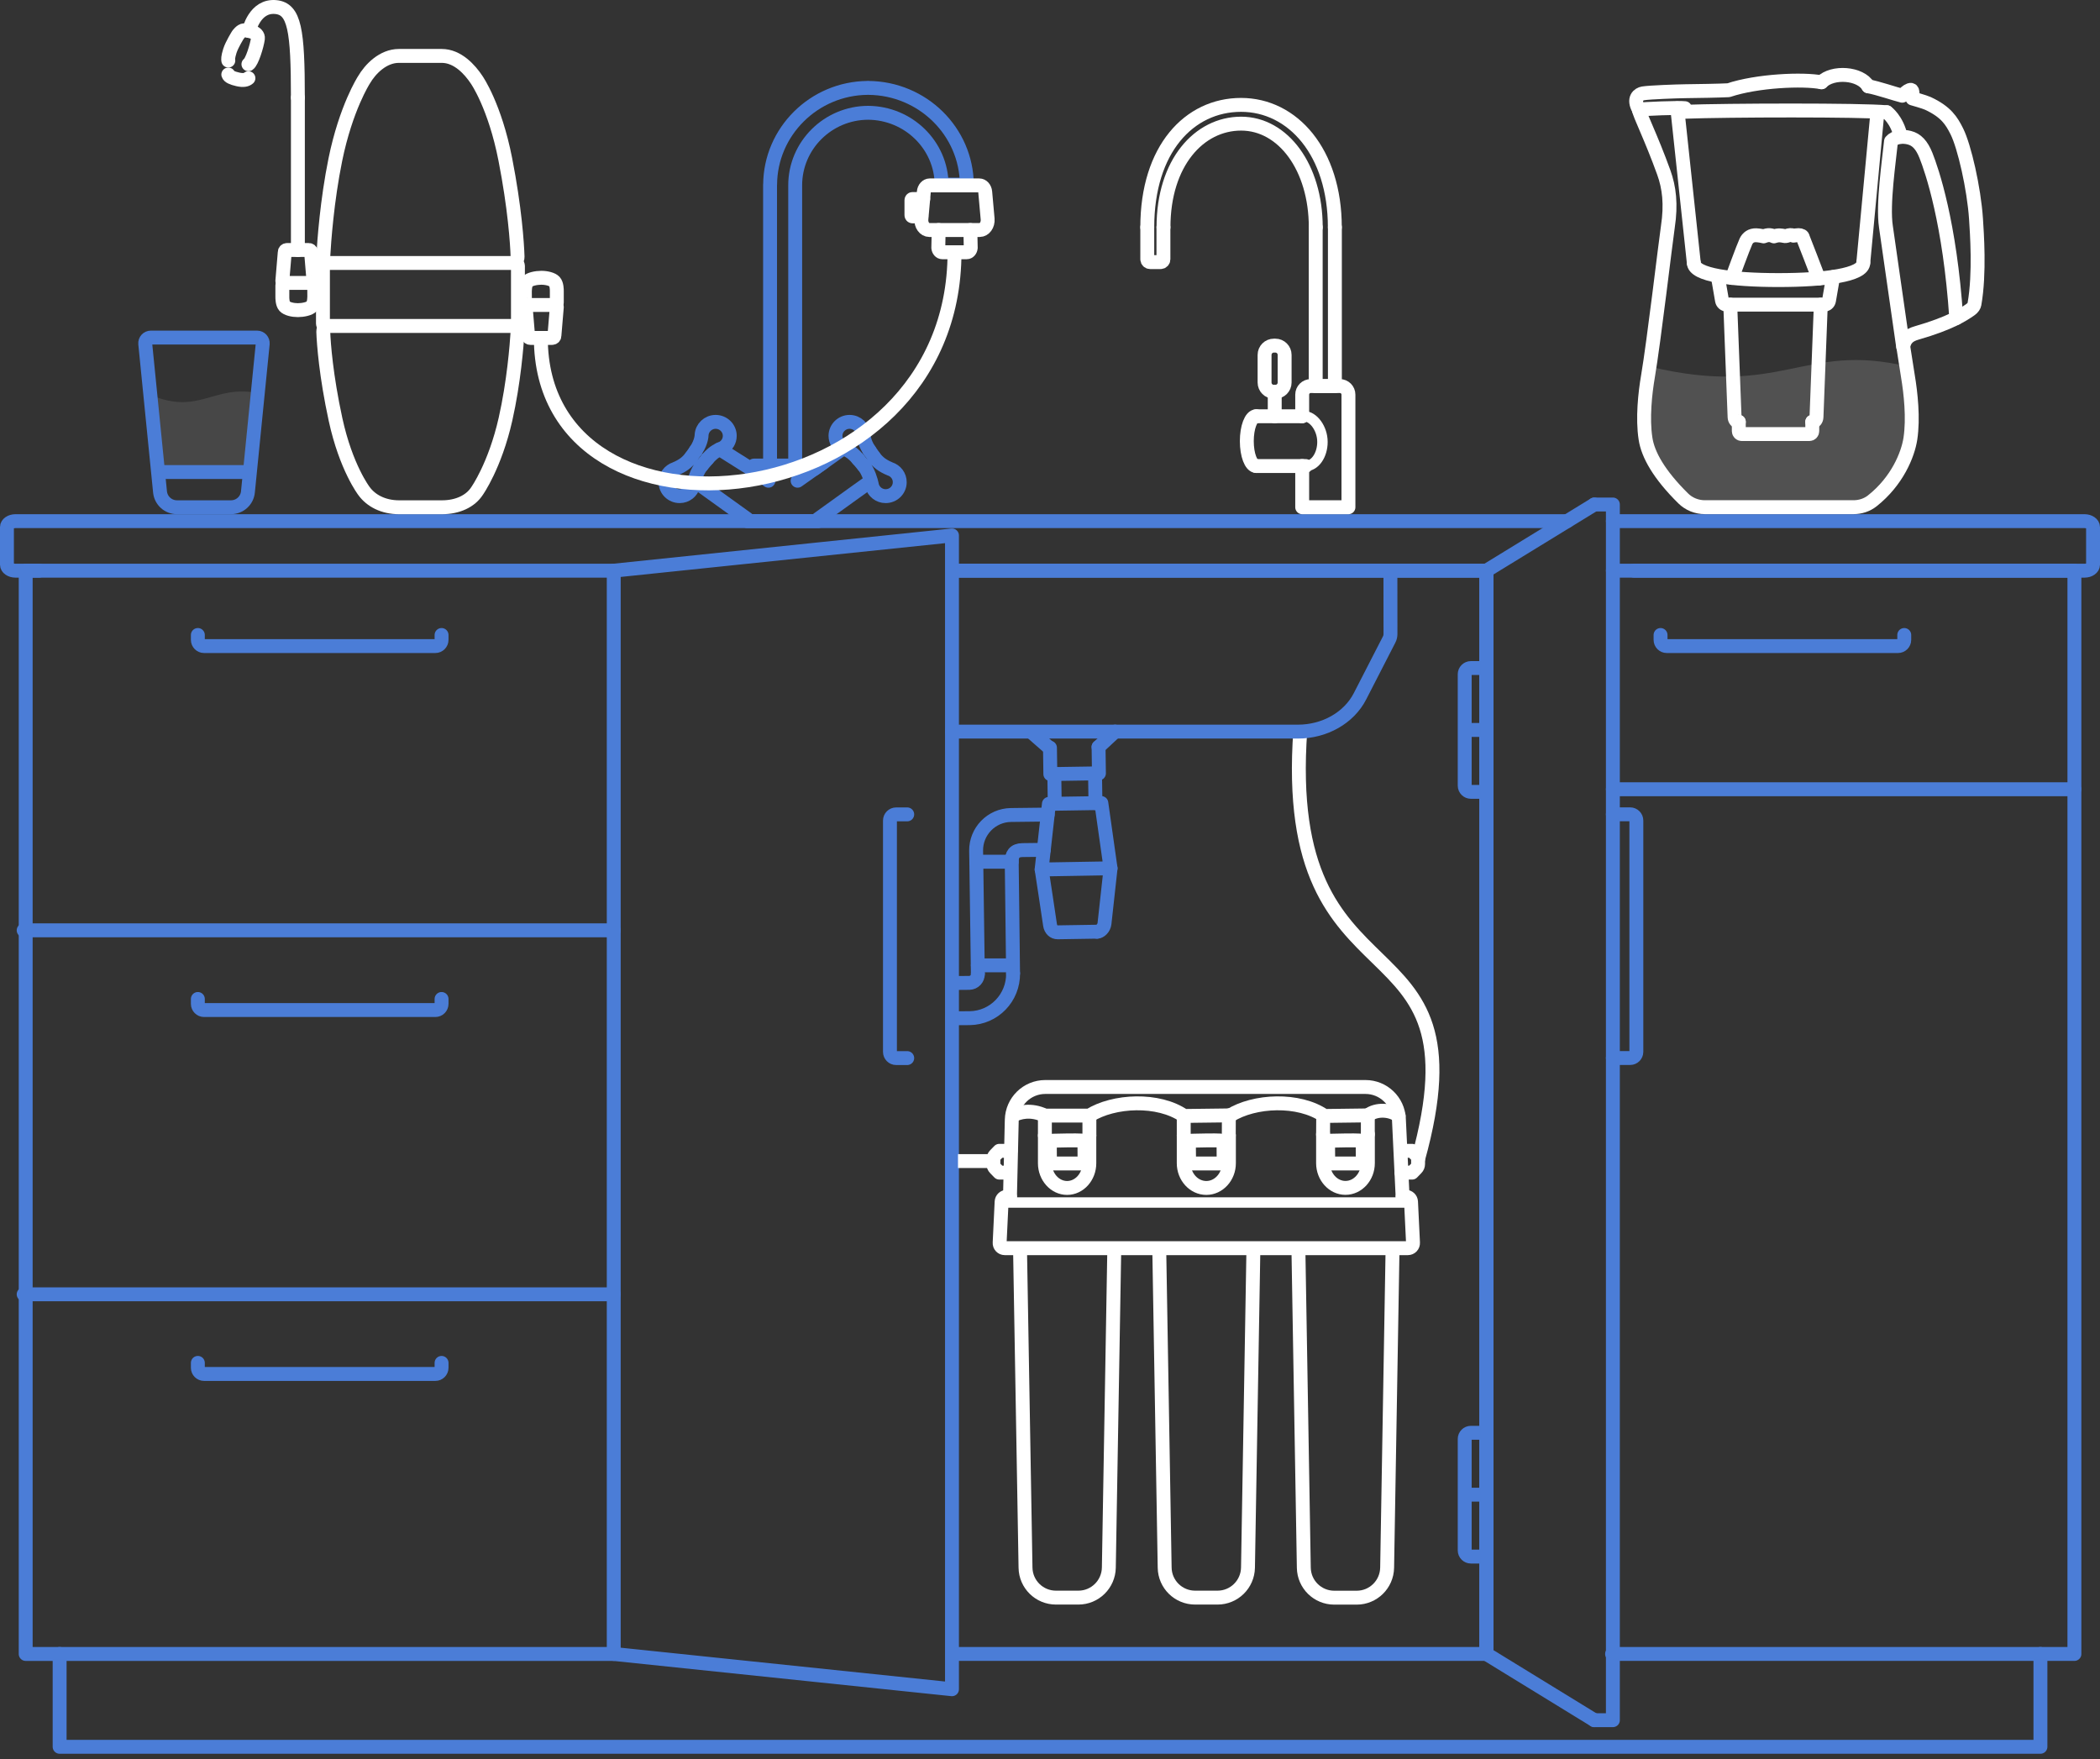 <svg width="302" height="253" viewBox="0 0 302 253" fill="none" xmlns="http://www.w3.org/2000/svg">
<rect x="0" y="0" width="302" height="253" fill="#333333" stroke="none"/>
<g id="Illustration">
<g id="Group">
<path id="Vector" d="M231.949 74.945H299.781C300.448 74.945 301 75.328 301 75.8V81.212C301 81.684 300.457 82.067 299.781 82.067H231.949" stroke="#4B7DD7" stroke-width="2" stroke-miterlimit="10" stroke-linecap="round" stroke-linejoin="round"/>
<path id="Vector_2" d="M5.611 82.067H2.22C1.552 82.067 1 81.684 1 81.212V75.8C1 75.328 1.543 74.945 2.22 74.945H225.361" stroke="#4B7DD7" stroke-width="2" stroke-miterlimit="10" stroke-linecap="round" stroke-linejoin="round"/>
<path id="Vector_3" d="M293.433 237.848V251.201H8.575V237.848" stroke="#4B7DD7" stroke-width="2" stroke-miterlimit="10" stroke-linecap="round" stroke-linejoin="round"/>
<path id="Vector_4" d="M3.695 237.85H88.262L88.262 82.068H3.695L3.695 237.85Z" stroke="#4B7DD7" stroke-width="2" stroke-miterlimit="10" stroke-linecap="round" stroke-linejoin="round"/>
<path id="Vector_5" d="M137.135 237.848H213.753V82.067H137.135" stroke="#4B7DD7" stroke-width="2" stroke-miterlimit="10" stroke-linecap="round" stroke-linejoin="round"/>
<path id="Vector_6" d="M88.256 133.786H3.404" stroke="#4B7DD7" stroke-width="2" stroke-miterlimit="10" stroke-linecap="round" stroke-linejoin="round"/>
<path id="Vector_7" d="M88.256 186.129H3.404" stroke="#4B7DD7" stroke-width="2" stroke-miterlimit="10" stroke-linecap="round" stroke-linejoin="round"/>
<path id="Vector_8" d="M28.453 91.315V92.019C28.453 92.508 28.854 92.909 29.343 92.909H62.609C63.099 92.909 63.5 92.508 63.5 92.019V91.315" stroke="#4B7DD7" stroke-width="2" stroke-miterlimit="10" stroke-linecap="round" stroke-linejoin="round"/>
<path id="Vector_9" d="M213.753 82.067V237.848" stroke="#4B7DD7" stroke-width="2" stroke-miterlimit="10" stroke-linecap="round" stroke-linejoin="round"/>
<path id="Vector_10" d="M231.833 237.848H298.321V82.067H234.993" stroke="#4B7DD7" stroke-width="2" stroke-miterlimit="10" stroke-linecap="round" stroke-linejoin="round"/>
<path id="Vector_11" d="M298.321 113.499H231.949" stroke="#4B7DD7" stroke-width="2" stroke-miterlimit="10" stroke-linecap="round" stroke-linejoin="round"/>
<path id="Vector_12" d="M238.803 91.315V92.019C238.803 92.508 239.204 92.909 239.693 92.909H272.959C273.449 92.909 273.85 92.508 273.85 92.019V91.315" stroke="#4B7DD7" stroke-width="2" stroke-miterlimit="10" stroke-linecap="round" stroke-linejoin="round"/>
<path id="Vector_13" d="M28.453 143.658V144.361C28.453 144.851 28.854 145.252 29.343 145.252H62.609C63.099 145.252 63.5 144.851 63.5 144.361V143.658" stroke="#4B7DD7" stroke-width="2" stroke-miterlimit="10" stroke-linecap="round" stroke-linejoin="round"/>
<path id="Vector_14" d="M28.453 195.992V196.695C28.453 197.185 28.854 197.585 29.343 197.585H62.609C63.099 197.585 63.5 197.185 63.5 196.695V195.992" stroke="#4B7DD7" stroke-width="2" stroke-miterlimit="10" stroke-linecap="round" stroke-linejoin="round"/>
<path id="Vector_15" d="M88.256 82.067L136.904 77.001V242.922L88.256 237.848" stroke="#4B7DD7" stroke-width="2" stroke-miterlimit="10" stroke-linecap="round" stroke-linejoin="round"/>
<path id="Vector_16" d="M130.468 117.113H128.875C128.385 117.113 127.984 117.514 127.984 118.003V151.269C127.984 151.759 128.385 152.159 128.875 152.159H130.468" stroke="#4B7DD7" stroke-width="2" stroke-miterlimit="10" stroke-linecap="round" stroke-linejoin="round"/>
<path id="Vector_17" d="M213.753 112.983V96.959C213.753 96.47 213.353 96.069 212.863 96.069H211.528C211.038 96.069 210.638 96.47 210.638 96.959V112.983C210.638 113.472 211.038 113.873 211.528 113.873H212.863C213.353 113.873 213.753 113.472 213.753 112.983Z" stroke="#4B7DD7" stroke-width="2" stroke-miterlimit="10" stroke-linecap="round" stroke-linejoin="round"/>
<path id="Vector_18" d="M213.753 222.955V206.932C213.753 206.443 213.353 206.042 212.863 206.042H211.528C211.038 206.042 210.638 206.443 210.638 206.932V222.955C210.638 223.445 211.038 223.846 211.528 223.846H212.863C213.353 223.846 213.753 223.445 213.753 222.955Z" stroke="#4B7DD7" stroke-width="2" stroke-miterlimit="10" stroke-linecap="round" stroke-linejoin="round"/>
<path id="Vector_19" d="M231.949 152.15H234.432C234.922 152.15 235.323 151.75 235.323 151.26V117.994C235.323 117.505 234.922 117.104 234.432 117.104H231.949" stroke="#4B7DD7" stroke-width="2" stroke-miterlimit="10" stroke-linecap="round" stroke-linejoin="round"/>
<path id="Vector_20" d="M229.278 247.373L213.753 237.848V82.067L229.278 72.55" stroke="#4B7DD7" stroke-width="2" stroke-miterlimit="10" stroke-linecap="round" stroke-linejoin="round"/>
<path id="Vector_21" d="M229.278 247.373H231.948V72.55H229.278" stroke="#4B7DD7" stroke-width="2" stroke-miterlimit="10" stroke-linecap="round" stroke-linejoin="round"/>
<g id="Group_2">
<path id="Vector_22" d="M211.083 104.971H213.753" stroke="#4B7DD7" stroke-width="2" stroke-miterlimit="10" stroke-linecap="round" stroke-linejoin="round"/>
</g>
<g id="Group_3">
<path id="Vector_23" d="M211.083 214.944H213.753" stroke="#4B7DD7" stroke-width="2" stroke-miterlimit="10" stroke-linecap="round" stroke-linejoin="round"/>
</g>
</g>
<path id="Vector_24" d="M148.441 105.39L150.88 107.526" stroke="#4B7DD7" stroke-width="2" stroke-miterlimit="10" stroke-linecap="round" stroke-linejoin="round"/>
<path id="Vector_25" d="M157.983 107.419L160.36 105.211" stroke="#4B7DD7" stroke-width="2" stroke-miterlimit="10" stroke-linecap="round" stroke-linejoin="round"/>
<path id="Vector_26" d="M150.996 107.526L151.049 111.318L158.037 111.211L157.984 107.419" stroke="#4B7DD7" stroke-width="2" stroke-miterlimit="10" stroke-linecap="round" stroke-linejoin="round"/>
<path id="Vector_27" d="M145.503 123.922C145.485 122.916 145.868 122.266 147.034 122.249C147.604 122.24 149.366 122.231 150.114 122.213" stroke="#4B7DD7" stroke-width="2" stroke-miterlimit="10" stroke-linecap="round" stroke-linejoin="round"/>
<path id="Vector_28" d="M145.689 139.983C145.645 137.054 145.547 127.173 145.494 123.933" stroke="#4B7DD7" stroke-width="2" stroke-miterlimit="10" stroke-linecap="round" stroke-linejoin="round"/>
<path id="Vector_29" d="M136.939 146.436L139.468 146.418C142.966 146.365 145.734 143.48 145.69 139.982" stroke="#4B7DD7" stroke-width="2" stroke-miterlimit="10" stroke-linecap="round" stroke-linejoin="round"/>
<path id="Vector_30" d="M140.625 140.053C140.634 140.756 140.1 141.326 139.396 141.344L137.135 141.362" stroke="#4B7DD7" stroke-width="2" stroke-miterlimit="10" stroke-linecap="round" stroke-linejoin="round"/>
<path id="Vector_31" d="M140.402 123.958L140.625 140.053" stroke="#4B7DD7" stroke-width="2" stroke-miterlimit="10" stroke-linecap="round" stroke-linejoin="round"/>
<path id="Vector_32" d="M150.666 117.14L145.369 117.202C142.574 117.246 140.34 119.552 140.375 122.347L140.402 123.958" stroke="#4B7DD7" stroke-width="2" stroke-miterlimit="10" stroke-linecap="round" stroke-linejoin="round"/>
<path id="Vector_33" d="M157.538 115.493L157.475 111.22" stroke="#4B7DD7" stroke-width="2" stroke-miterlimit="10" stroke-linecap="round" stroke-linejoin="round"/>
<path id="Vector_34" d="M151.619 111.308L151.681 115.581" stroke="#4B7DD7" stroke-width="2" stroke-miterlimit="10" stroke-linecap="round" stroke-linejoin="round"/>
<path id="Vector_35" d="M159.71 124.867L158.383 115.484L150.844 115.6L149.793 125.036L159.71 124.867Z" stroke="#4B7DD7" stroke-width="2" stroke-miterlimit="10" stroke-linecap="round" stroke-linejoin="round"/>
<path id="Vector_36" d="M159.71 124.866C159.71 124.866 158.918 132.121 158.838 132.807C158.758 133.483 158.206 133.982 157.779 133.991" stroke="#4B7DD7" stroke-width="2" stroke-miterlimit="10" stroke-linecap="round" stroke-linejoin="round"/>
<path id="Vector_37" d="M157.77 133.983C157.334 133.991 152.66 134.063 152.108 134.072C151.556 134.08 151.102 133.671 151.004 133.003C150.915 132.327 149.803 125.045 149.803 125.045" stroke="#4B7DD7" stroke-width="2" stroke-miterlimit="10" stroke-linecap="round" stroke-linejoin="round"/>
<g id="Group_4">
<path id="Vector_38" d="M187.537 59.858C188.872 59.858 190.181 61.621 190.181 63.544C190.181 65.466 189.095 67.016 187.759 67.016" stroke="white" stroke-width="1.5" stroke-miterlimit="10" stroke-linecap="round" stroke-linejoin="round"/>
<path id="Vector_39" d="M187.269 59.859V56.752C187.269 56.067 187.821 55.515 188.507 55.515H192.682C193.367 55.515 193.919 56.067 193.919 56.752V72.944H187.269V67.016" stroke="white" stroke-width="2" stroke-miterlimit="10" stroke-linecap="round" stroke-linejoin="round"/>
<path id="Vector_40" d="M191.97 32.683V55.525H189.211V32.683" stroke="white" stroke-width="2" stroke-miterlimit="10" stroke-linecap="round" stroke-linejoin="round"/>
<path id="Vector_41" d="M167.321 32.682C167.321 23.406 172.44 17.78 178.484 17.78C184.528 17.78 189.219 24.074 189.219 32.682" stroke="white" stroke-width="2" stroke-miterlimit="10" stroke-linecap="round" stroke-linejoin="round"/>
<path id="Vector_42" d="M164.989 32.682C164.989 21.439 171.024 15.083 178.475 15.083C185.926 15.083 191.961 21.902 191.961 32.682" stroke="white" stroke-width="2" stroke-miterlimit="10" stroke-linecap="round" stroke-linejoin="round"/>
<path id="Vector_43" d="M164.989 32.683V37.285C164.989 37.516 165.176 37.694 165.398 37.694H166.903C167.134 37.694 167.312 37.507 167.312 37.285V32.683" stroke="white" stroke-width="2" stroke-miterlimit="10" stroke-linecap="round" stroke-linejoin="round"/>
<path id="Vector_44" d="M183.407 56.343H183.193C182.455 56.343 181.858 55.746 181.858 55.008V51.037C181.858 50.299 182.455 49.702 183.193 49.702H183.407C184.146 49.702 184.742 50.299 184.742 51.037V55.008C184.742 55.746 184.146 56.343 183.407 56.343Z" stroke="white" stroke-width="2" stroke-miterlimit="10" stroke-linecap="round" stroke-linejoin="round"/>
<path id="Vector_45" d="M183.318 56.343V59.859" stroke="white" stroke-width="2" stroke-miterlimit="10" stroke-linecap="round" stroke-linejoin="round"/>
<path id="Vector_46" d="M180.657 67.016C179.909 67.016 179.303 65.413 179.303 63.437C179.303 61.461 179.909 59.858 180.657 59.858" stroke="white" stroke-width="2" stroke-miterlimit="10" stroke-linecap="round" stroke-linejoin="round"/>
<path id="Vector_47" d="M187.76 67.017H180.656" stroke="white" stroke-width="2" stroke-miterlimit="10" stroke-linecap="round" stroke-linejoin="round"/>
<path id="Vector_48" d="M180.656 59.858H187.27" stroke="white" stroke-width="2" stroke-miterlimit="10" stroke-linecap="round" stroke-linejoin="round"/>
</g>
<path id="Vector_49" d="M35.797 4.455C35.797 4.455 36.616 0.707 39.678 1.018C42.366 1.294 42.838 4.312 42.838 14.033" stroke="white" stroke-width="2" stroke-miterlimit="3.864" stroke-linecap="round" stroke-linejoin="round"/>
<path id="Vector_50" d="M32.833 8.71C32.806 8.541 32.762 8.256 33.056 7.322C33.349 6.396 34.213 5.025 34.213 5.025C34.213 5.025 34.676 4.357 35.112 4.357C35.548 4.357 37.213 4.58 37.088 5.559C36.963 6.538 36.233 8.924 35.726 9.236" stroke="white" stroke-width="2" stroke-miterlimit="3.864" stroke-linecap="round" stroke-linejoin="round"/>
<path id="Vector_51" d="M35.726 11.243C35.45 11.483 35.005 11.599 34.195 11.412C33.376 11.225 32.922 11.011 32.833 10.718" stroke="white" stroke-width="2" stroke-miterlimit="3.864" stroke-linecap="round" stroke-linejoin="round"/>
<path id="Vector_52" d="M46.773 46.871C46.586 46.871 46.443 46.72 46.443 46.533V38.157C46.443 37.97 46.595 37.818 46.773 37.818" stroke="white" stroke-width="2" stroke-miterlimit="10" stroke-linecap="round" stroke-linejoin="round"/>
<path id="Vector_53" d="M74.155 37.898C74.342 37.898 74.485 38.05 74.485 38.237V46.569C74.485 46.756 74.333 46.907 74.155 46.907" stroke="white" stroke-width="2" stroke-miterlimit="10" stroke-linecap="round" stroke-linejoin="round"/>
<g id="Group_5">
<path id="Vector_54" d="M44.744 40.684C44.931 40.684 45.082 40.55 45.082 40.381L44.735 36.251C44.735 36.082 44.584 35.948 44.397 35.948H41.29C41.103 35.948 40.952 36.082 40.952 36.251L40.605 40.381C40.605 40.55 40.756 40.684 40.943 40.684H44.744Z" stroke="white" stroke-width="2" stroke-miterlimit="10" stroke-linecap="round" stroke-linejoin="round"/>
<path id="Vector_55" d="M44.86 40.685C45.038 40.685 45.189 40.836 45.189 41.014L45.198 42.705C45.162 43.328 45.127 43.667 44.833 44.041C44.548 44.397 43.578 44.601 42.839 44.601C42.091 44.601 41.263 44.406 40.934 44.041C40.605 43.676 40.605 42.883 40.605 42.705V41.014C40.605 40.836 40.756 40.685 40.934 40.685" stroke="white" stroke-width="2" stroke-miterlimit="10" stroke-linecap="round" stroke-linejoin="round"/>
</g>
<g id="Group_6">
<path id="Vector_56" d="M75.936 43.861C75.749 43.861 75.598 43.995 75.598 44.164L75.945 48.294C75.945 48.464 76.096 48.597 76.283 48.597H79.39C79.577 48.597 79.728 48.464 79.728 48.294L80.075 44.164C80.075 43.995 79.924 43.861 79.737 43.861H75.936Z" stroke="white" stroke-width="2" stroke-miterlimit="10" stroke-linecap="round" stroke-linejoin="round"/>
<path id="Vector_57" d="M75.82 43.862C75.642 43.862 75.49 43.711 75.49 43.533L75.481 41.841C75.517 41.218 75.553 40.88 75.846 40.506C76.131 40.15 77.102 39.945 77.84 39.945C78.588 39.945 79.416 40.141 79.745 40.506C80.075 40.871 80.075 41.663 80.075 41.841V43.533C80.075 43.711 79.923 43.862 79.745 43.862" stroke="white" stroke-width="2" stroke-miterlimit="10" stroke-linecap="round" stroke-linejoin="round"/>
</g>
<path id="Vector_58" d="M42.839 14.033V35.958" stroke="white" stroke-width="2" stroke-miterlimit="3.864" stroke-linecap="round" stroke-linejoin="round"/>
<path id="Vector_59" d="M73.541 37.818H47.379C46.871 37.818 46.462 37.408 46.489 36.919C46.613 34.729 47.023 28.871 48.224 22.969C49.747 15.51 52.319 11.522 52.319 11.522C53.254 9.91 55.088 8.041 57.367 8.041H63.527C65.805 8.041 67.577 9.991 68.574 11.513C68.574 11.513 71.164 15.234 72.669 22.925C74.031 29.886 74.369 34.969 74.431 36.927C74.449 37.426 74.049 37.818 73.541 37.818Z" stroke="white" stroke-width="2" stroke-miterlimit="3.864" stroke-linecap="round" stroke-linejoin="round"/>
<path id="Vector_60" d="M47.379 46.873H73.541C74.049 46.873 74.458 47.247 74.432 47.692C74.307 49.668 73.897 54.956 72.696 60.279C71.174 67.009 68.601 70.614 68.601 70.614C67.666 72.065 65.832 72.947 63.554 72.947H57.394C55.115 72.947 53.343 71.994 52.346 70.614C52.346 70.614 49.756 67.249 48.251 60.315C46.889 54.03 46.551 49.437 46.489 47.674C46.471 47.229 46.88 46.873 47.379 46.873Z" stroke="white" stroke-width="2" stroke-miterlimit="3.864" stroke-linecap="round" stroke-linejoin="round"/>
<g id="Group_7">
<path id="Vector_61" opacity="0.15" d="M274.883 56.931L274.687 55.257L274.393 53.361L274.278 52.694C259.323 49.16 256.287 57.287 237.291 52.729L236.712 56.726L236.596 58.124L236.543 59.771L236.614 61.676L236.881 63.545L237.406 65.557L238.448 67.56L239.748 69.153L240.691 70.48L241.715 71.334L243.451 73.159L248.97 72.776L259.492 72.945H267.788L269.782 71.61L270.948 71.058L271.723 70.141L272.764 68.494L274.091 65.779L274.687 63.545L274.937 61.898L275.026 60.109L274.981 58.337L274.883 56.931Z" fill="white"/>
<path id="Vector_62" d="M249.085 39.964C249.085 39.964 250.697 35.549 251.088 34.712C251.338 34.187 251.809 33.813 252.548 33.831C253.065 33.849 253.625 33.991 253.625 33.991C254.32 33.706 254.711 33.804 255.112 33.991C255.789 33.751 256.234 33.875 256.501 33.92C256.661 33.946 256.705 33.982 256.955 33.92C257.32 33.786 257.631 33.759 257.925 33.893C257.925 33.893 258.397 33.813 258.646 33.813C259.011 33.813 259.269 33.955 259.269 34.169C259.269 34.169 261.423 39.679 261.548 40.062" stroke="white" stroke-width="2" stroke-miterlimit="10" stroke-linecap="round" stroke-linejoin="round"/>
<path id="Vector_63" d="M261.949 11.834C259.314 11.318 252.709 11.594 248.578 12.974C247.225 13.045 244.136 13.098 242.382 13.116C241.11 13.134 237.255 13.268 236.285 13.428C235.697 13.526 234.754 14.131 235.697 15.778" stroke="white" stroke-width="2" stroke-miterlimit="10" stroke-linecap="round" stroke-linejoin="round"/>
<path id="Vector_64" d="M235.697 15.778C235.724 16.365 237.433 19.712 239.267 24.795C240.05 26.967 240.344 29.38 239.854 32.611C239.534 34.748 237.843 49.133 236.997 54.1C236.579 56.539 236.187 60.144 236.641 63.082C236.988 65.379 238.581 68.236 242.062 71.672C242.89 72.491 244.012 72.936 245.178 72.936H266.542C267.521 72.936 268.483 72.634 269.248 72.028C272.836 69.189 274.376 65.396 274.732 63.082C275.177 60.136 274.785 56.539 274.376 54.1C274.198 53.041 273.966 51.554 273.708 49.845C273.895 48.794 274.447 48.216 275.64 47.878C280.482 46.48 282.307 45.261 283.358 44.531C283.749 44.255 283.901 43.97 283.945 43.729C284.728 39.314 284.292 33.403 284.168 31.463C283.874 27.074 282.494 21.056 281.417 18.902C280.651 17.371 279.868 16.089 277.251 14.87C276.77 14.647 275.025 14.158 275.025 14.158C275.088 13.054 275.025 12.813 274.598 12.956C274.322 13.045 273.85 13.472 273.557 13.766C272.577 13.526 269.978 12.635 268.678 12.413" stroke="white" stroke-width="2" stroke-miterlimit="10" stroke-linecap="round" stroke-linejoin="round"/>
<path id="Vector_65" d="M281.328 45.75C280.411 32.015 277.83 24.52 276.975 22.365C276.361 20.825 275.622 20.069 274.581 19.802C273.601 19.544 272.48 19.686 271.946 20.318C271.661 23.175 270.726 29.38 271.216 32.611C271.429 34.036 272.836 43.97 273.69 49.854" stroke="white" stroke-width="2" stroke-miterlimit="10" stroke-linecap="round" stroke-linejoin="round"/>
<path id="Vector_66" d="M271.34 16.134C271.34 16.134 272.791 17.149 273.352 19.668" stroke="white" stroke-width="2" stroke-miterlimit="10" stroke-linecap="round" stroke-linejoin="round"/>
<path id="Vector_67" d="M235.697 15.778C236.196 15.644 241.661 15.457 242.302 15.555C242.302 15.796 242.311 16.071 242.311 16.071C248.213 15.849 267.779 15.787 271.34 16.143" stroke="white" stroke-width="2" stroke-miterlimit="10" stroke-linecap="round" stroke-linejoin="round"/>
<path id="Vector_68" d="M267.958 37.792C267.958 39.546 262.501 40.276 255.771 40.276C249.041 40.276 243.584 39.555 243.584 37.792" stroke="white" stroke-width="2" stroke-miterlimit="10" stroke-linecap="round" stroke-linejoin="round"/>
<path id="Vector_69" d="M267.958 37.792L269.978 16.259" stroke="white" stroke-width="2" stroke-miterlimit="10" stroke-linecap="round" stroke-linejoin="round"/>
<path id="Vector_70" d="M241.208 15.582L243.584 37.792" stroke="white" stroke-width="2" stroke-miterlimit="10" stroke-linecap="round" stroke-linejoin="round"/>
<path id="Vector_71" d="M268.67 12.404C267.548 10.49 263.542 10.214 261.949 11.825" stroke="white" stroke-width="2" stroke-miterlimit="10" stroke-linecap="round" stroke-linejoin="round"/>
<path id="Vector_72" d="M263.613 39.839L263.026 43.231C262.963 43.569 262.678 43.81 262.331 43.81H248.338C247.999 43.81 247.705 43.56 247.643 43.231L247.056 39.839" stroke="white" stroke-width="2" stroke-miterlimit="10" stroke-linecap="round" stroke-linejoin="round"/>
<path id="Vector_73" d="M250.056 60.661C249.682 60.661 249.468 60.358 249.45 59.984L248.827 43.81" stroke="white" stroke-width="2" stroke-miterlimit="10" stroke-linecap="round" stroke-linejoin="round"/>
<path id="Vector_74" d="M261.85 43.81L261.227 59.984C261.21 60.358 260.996 60.661 260.622 60.661" stroke="white" stroke-width="2" stroke-miterlimit="10" stroke-linecap="round" stroke-linejoin="round"/>
<path id="Vector_75" d="M260.622 60.661V62.005C260.622 62.236 260.435 62.423 260.204 62.423H250.483C250.252 62.423 250.056 62.236 250.056 62.005V60.661" stroke="white" stroke-width="2" stroke-miterlimit="10" stroke-linecap="round" stroke-linejoin="round"/>
</g>
<path id="Vector_76" opacity="0.1" d="M35.762 67.879L36.901 56.503C30.723 55.337 28.605 59.672 21.812 56.859L22.916 67.888H35.762V67.879Z" fill="white"/>
<path id="Vector_77" d="M33.224 72.945H25.444C24.189 72.945 23.139 71.992 23.014 70.746L20.886 49.435C20.842 48.954 21.216 48.545 21.697 48.545H36.972C37.453 48.545 37.827 48.963 37.782 49.435L35.654 70.746C35.53 71.992 34.48 72.945 33.224 72.945Z" stroke="#4B7DD7" stroke-width="2" stroke-miterlimit="10" stroke-linecap="round" stroke-linejoin="round"/>
<path id="Vector_78" d="M23.236 67.881H35.459" stroke="#4B7DD7" stroke-width="2" stroke-miterlimit="10" stroke-linecap="round" stroke-linejoin="round"/>
<path id="Vector_79" d="M142.868 166.972H137.767" stroke="white" stroke-width="2" stroke-miterlimit="10" stroke-linejoin="round"/>
<path id="Vector_80" d="M145.111 123.922H140.402" stroke="#4B7DD7" stroke-width="2" stroke-miterlimit="10" stroke-linecap="round" stroke-linejoin="round"/>
<path id="Vector_81" d="M145.111 138.824H140.625" stroke="#4B7DD7" stroke-width="2" stroke-miterlimit="10" stroke-linecap="round" stroke-linejoin="round"/>
<g id="Group_8">
<path id="Vector_82" d="M101.715 66.016C102.213 65.447 102.694 64.975 103.513 64.601C103.647 64.556 103.78 64.503 103.905 64.432C104.528 64.085 104.955 63.426 104.946 62.669C104.946 61.565 104.029 60.666 102.908 60.666C101.831 60.675 100.949 61.512 100.896 62.571C100.896 62.571 100.896 63.515 100.122 64.699L100.05 64.806" stroke="#4B7DD7" stroke-width="2" stroke-miterlimit="10" stroke-linecap="round" stroke-linejoin="round"/>
<path id="Vector_83" d="M139.04 26.555C138.987 18.908 132.675 12.703 124.895 12.641V12.632H124.833H124.77V12.641C117.053 12.703 110.795 18.917 110.75 26.555H110.741V66.951H108.427C108.427 66.951 108.427 67.058 108.427 67.316C108.427 67.681 107.991 67.423 107.991 67.423L103.513 64.601" stroke="#4B7DD7" stroke-width="2" stroke-miterlimit="10" stroke-linecap="round" stroke-linejoin="round"/>
<path id="Vector_84" d="M120.961 64.699L118.406 66.515L117.115 67.432C117.115 67.432 116.67 67.69 116.67 67.325C116.67 66.96 116.67 66.96 116.67 66.96H114.355V26.652C114.355 20.92 119.047 16.246 124.833 16.22C130.646 16.255 135.364 20.866 135.417 26.563" stroke="#4B7DD7" stroke-width="2" stroke-miterlimit="10" stroke-linecap="round" stroke-linejoin="round"/>
<path id="Vector_85" d="M125.056 64.806L124.984 64.699C124.201 63.515 124.201 62.571 124.201 62.571C124.148 61.512 123.266 60.675 122.189 60.666C121.068 60.666 120.16 61.556 120.151 62.669C120.151 63.426 120.569 64.094 121.201 64.432C121.326 64.503 121.459 64.556 121.593 64.601C122.412 64.975 122.901 65.447 123.391 66.016" stroke="#4B7DD7" stroke-width="2" stroke-miterlimit="10" stroke-linecap="round" stroke-linejoin="round"/>
<path id="Vector_86" d="M124.192 66.96C124.904 67.814 125.251 69.123 125.367 69.639C125.376 69.719 125.394 69.791 125.411 69.862C125.643 70.716 126.426 71.349 127.361 71.349C128.483 71.349 129.391 70.458 129.391 69.346C129.399 68.447 128.803 67.69 127.993 67.432C126.871 66.96 126.284 66.488 125.696 65.731" stroke="#4B7DD7" stroke-width="2" stroke-miterlimit="10" stroke-linecap="round" stroke-linejoin="round"/>
<path id="Vector_87" d="M99.855 69.159L107.483 74.642L107.466 74.945H117.649L117.623 74.642L123.168 70.654L125.056 69.31" stroke="#4B7DD7" stroke-width="2" stroke-miterlimit="10" stroke-linecap="round" stroke-linejoin="round"/>
<path id="Vector_88" d="M99.4 65.731C98.813 66.488 98.225 66.96 97.104 67.432C96.285 67.699 95.697 68.455 95.706 69.346C95.706 70.458 96.623 71.349 97.745 71.349C98.679 71.349 99.463 70.716 99.694 69.862C99.712 69.791 99.73 69.711 99.739 69.639C99.854 69.123 100.202 67.814 100.914 66.96" stroke="#4B7DD7" stroke-width="2" stroke-miterlimit="10" stroke-linecap="round" stroke-linejoin="round"/>
<path id="Vector_89" d="M99.4 65.731L100.05 64.806" stroke="#4B7DD7" stroke-width="2" stroke-miterlimit="10" stroke-linecap="round" stroke-linejoin="round"/>
<path id="Vector_90" d="M100.914 66.96L101.715 66.016" stroke="#4B7DD7" stroke-width="2" stroke-miterlimit="10" stroke-linecap="round" stroke-linejoin="round"/>
<path id="Vector_91" d="M125.705 65.731L124.984 64.699" stroke="#4B7DD7" stroke-width="2" stroke-miterlimit="10" stroke-linecap="round" stroke-linejoin="round"/>
<path id="Vector_92" d="M124.192 66.96L123.391 66.016" stroke="#4B7DD7" stroke-width="2" stroke-miterlimit="10" stroke-linecap="round" stroke-linejoin="round"/>
<path id="Vector_93" d="M110.741 66.951H114.364" stroke="#4B7DD7" stroke-width="2" stroke-miterlimit="10" stroke-linecap="round" stroke-linejoin="round"/>
<path id="Vector_94" d="M107.991 67.432L110.51 69.132" stroke="#4B7DD7" stroke-width="2" stroke-miterlimit="10" stroke-linecap="round" stroke-linejoin="round"/>
<path id="Vector_95" d="M118.406 66.515L114.703 69.132" stroke="#4B7DD7" stroke-width="2" stroke-miterlimit="10" stroke-linecap="round" stroke-linejoin="round"/>
<path id="Vector_96" d="M135.426 26.554H139.04" stroke="#4B7DD7" stroke-width="2" stroke-miterlimit="10" stroke-linecap="round" stroke-linejoin="round"/>
</g>
<path id="Vector_97" d="M140.892 33.078H133.645C132.96 33.078 132.426 32.34 132.506 31.503L132.853 27.613C132.898 27.07 133.272 26.66 133.708 26.66H140.829C141.265 26.66 141.639 27.07 141.684 27.613L142.031 31.503C142.102 32.34 141.577 33.078 140.892 33.078Z" stroke="white" stroke-width="2" stroke-miterlimit="3.864" stroke-linecap="round" stroke-linejoin="round"/>
<path id="Vector_98" d="M139.548 33.08L139.601 35.644C139.565 36 139.325 36.276 139.031 36.276H135.506C135.212 36.276 134.972 36 134.937 35.644L134.99 33.08" stroke="white" stroke-width="2" stroke-miterlimit="3.864" stroke-linecap="round" stroke-linejoin="round"/>
<path id="Vector_99" d="M132.498 31.114H131.216C131.136 31.114 131.073 31.034 131.073 30.936V28.799C131.073 28.701 131.136 28.621 131.216 28.621H132.765" stroke="white" stroke-width="2" stroke-miterlimit="3.864" stroke-linecap="round" stroke-linejoin="round"/>
<path id="Vector_100" d="M77.778 48.59C77.778 80.965 137.269 74.945 137.269 36.275" stroke="white" stroke-width="2" stroke-miterlimit="3.864" stroke-linecap="round" stroke-linejoin="round"/>
<g id="Group_9">
<path id="Vector_101" d="M180.246 179.897L179.472 225.439C179.427 227.834 177.478 229.747 175.092 229.747H171.87C169.475 229.747 167.526 227.834 167.49 225.439L166.716 179.817" stroke="white" stroke-width="2" stroke-miterlimit="10" stroke-linecap="round" stroke-linejoin="round"/>
<path id="Vector_102" d="M200.258 179.826L199.483 225.448C199.439 227.843 197.489 229.756 195.103 229.756H191.881C189.486 229.756 187.537 227.843 187.501 225.448L186.727 179.826" stroke="white" stroke-width="2" stroke-miterlimit="10" stroke-linecap="round" stroke-linejoin="round"/>
<path id="Vector_103" d="M160.235 180.12L159.461 225.439C159.416 227.833 157.467 229.747 155.081 229.747H151.858C149.464 229.747 147.514 227.833 147.479 225.439L146.695 179.897" stroke="white" stroke-width="2" stroke-miterlimit="10" stroke-linecap="round" stroke-linejoin="round"/>
<path id="Vector_104" d="M145.12 168.628H143.713L143.108 168.004C142.948 167.844 142.859 167.622 142.859 167.399V166.723C142.859 166.491 142.948 166.277 143.108 166.117L143.713 165.494H145.342" stroke="white" stroke-width="2" stroke-miterlimit="10" stroke-linecap="round" stroke-linejoin="round"/>
<path id="Vector_105" d="M201.548 168.628H203.079L203.685 168.004C203.845 167.844 203.934 167.622 203.934 167.399V166.723C203.934 166.491 203.845 166.277 203.685 166.117L203.079 165.494H201.566" stroke="white" stroke-width="2" stroke-miterlimit="10" stroke-linecap="round" stroke-linejoin="round"/>
<path id="Vector_106" d="M145.636 160.429C146.526 159.948 148.218 159.459 150.265 160.429H156.665C160.155 158.23 166.582 157.91 170.285 160.482L176.721 160.402" stroke="white" stroke-width="2" stroke-miterlimit="10" stroke-linecap="round" stroke-linejoin="round"/>
<path id="Vector_107" d="M176.873 160.429C180.362 158.23 186.762 157.91 190.475 160.482L196.715 160.402" stroke="white" stroke-width="2" stroke-miterlimit="10" stroke-linecap="round" stroke-linejoin="round"/>
<path id="Vector_108" d="M150.265 163.287V160.429" stroke="white" stroke-width="2" stroke-miterlimit="10" stroke-linecap="round" stroke-linejoin="round"/>
<path id="Vector_109" d="M156.665 163.287V160.429" stroke="white" stroke-width="2" stroke-miterlimit="10" stroke-linecap="round" stroke-linejoin="round"/>
<path id="Vector_110" d="M170.232 163.286V160.482" stroke="white" stroke-width="2" stroke-miterlimit="10" stroke-linecap="round" stroke-linejoin="round"/>
<path id="Vector_111" d="M176.712 163.287L176.721 160.402" stroke="white" stroke-width="2" stroke-miterlimit="10" stroke-linecap="round" stroke-linejoin="round"/>
<path id="Vector_112" d="M190.27 163.171L190.288 160.482" stroke="white" stroke-width="2" stroke-miterlimit="10" stroke-linecap="round" stroke-linejoin="round"/>
<path id="Vector_113" d="M196.706 163.108V160.402" stroke="white" stroke-width="2" stroke-miterlimit="10" stroke-linecap="round" stroke-linejoin="round"/>
<path id="Vector_114" d="M190.999 167.316H195.966C195.966 167.316 195.993 165.446 195.966 164.672C195.958 164.316 195.94 164.049 195.477 164.013C194.916 163.969 192.13 164.013 191.444 164.04C191.133 164.049 190.964 164.209 190.99 164.796C191.017 165.384 190.999 167.316 190.999 167.316Z" stroke="white" stroke-width="2" stroke-miterlimit="10" stroke-linecap="round" stroke-linejoin="round"/>
<path id="Vector_115" d="M170.988 167.316H175.956C175.956 167.316 175.982 165.446 175.956 164.672C175.947 164.316 175.929 164.049 175.466 164.013C174.905 163.969 172.119 164.013 171.434 164.04C171.122 164.049 170.953 164.209 170.98 164.796C171.006 165.384 170.988 167.316 170.988 167.316Z" stroke="white" stroke-width="2" stroke-miterlimit="10" stroke-linecap="round" stroke-linejoin="round"/>
<path id="Vector_116" d="M150.977 167.316H155.953C155.953 167.316 155.979 165.446 155.953 164.672C155.944 164.316 155.926 164.049 155.463 164.013C154.902 163.969 152.116 164.013 151.431 164.04C151.119 164.049 150.95 164.209 150.977 164.796C151.003 165.384 150.977 167.316 150.977 167.316Z" stroke="white" stroke-width="2" stroke-miterlimit="10" stroke-linecap="round" stroke-linejoin="round"/>
<g id="Group_10">
<path id="Vector_117" d="M150.265 163.295V167.275C150.265 169.233 151.707 170.835 153.461 170.835C155.223 170.835 156.656 169.233 156.656 167.275V163.295" stroke="white" stroke-width="2" stroke-miterlimit="10" stroke-linecap="round" stroke-linejoin="round"/>
</g>
<g id="Group_11">
<path id="Vector_118" d="M170.232 163.295V167.275C170.232 169.233 171.692 170.835 173.481 170.835C175.27 170.835 176.73 169.233 176.73 167.275V163.295" stroke="white" stroke-width="2" stroke-miterlimit="10" stroke-linecap="round" stroke-linejoin="round"/>
</g>
<g id="Group_12">
<path id="Vector_119" d="M190.27 163.108V167.266C190.27 169.224 191.721 170.826 193.492 170.826C195.264 170.826 196.715 169.224 196.715 167.266V163.108" stroke="white" stroke-width="2" stroke-miterlimit="10" stroke-linecap="round" stroke-linejoin="round"/>
</g>
<path id="Vector_120" d="M196.706 160.403C197.943 159.406 200.079 159.584 201.139 160.483" stroke="white" stroke-width="2" stroke-miterlimit="10" stroke-linecap="round" stroke-linejoin="round"/>
<path id="Vector_121" d="M201.708 172.108H202.18C202.572 172.108 202.892 172.411 202.919 172.802L203.204 178.713C203.231 179.141 202.892 179.497 202.465 179.497H144.496C144.069 179.497 143.731 179.141 143.758 178.713L144.042 172.802C144.069 172.411 144.39 172.108 144.781 172.108H145.253" stroke="white" stroke-width="2" stroke-miterlimit="10" stroke-linecap="round" stroke-linejoin="round"/>
<path id="Vector_122" d="M145.244 172.108L145.503 161.025C145.565 158.408 147.701 156.316 150.318 156.316H196.368C198.94 156.316 201.059 158.337 201.174 160.91L201.709 172.108" stroke="white" stroke-width="2" stroke-miterlimit="10" stroke-linecap="round" stroke-linejoin="round"/>
<path id="Vector_123" d="M144.034 172.927H202.919" stroke="white" stroke-width="1.5" stroke-miterlimit="10" stroke-linecap="round" stroke-linejoin="round"/>
</g>
<path id="Vector_124" d="M187 105C184 146.5 214 130.5 203.926 166.722" stroke="white" stroke-width="2" stroke-miterlimit="10" stroke-linejoin="round"/>
<path id="Vector_125" d="M213.753 82.066H137.135" stroke="#4B7DD7" stroke-width="2" stroke-miterlimit="10" stroke-linecap="round" stroke-linejoin="round"/>
<path id="Vector_126" d="M136.904 105.211H186.656C190.502 105.211 193.991 103.226 195.576 100.137L199.768 91.974C199.902 91.725 199.964 91.44 199.964 91.155L199.955 82.057" stroke="#4B7DD7" stroke-width="2" stroke-miterlimit="10" stroke-linecap="round" stroke-linejoin="round"/>
</g>
</svg>
